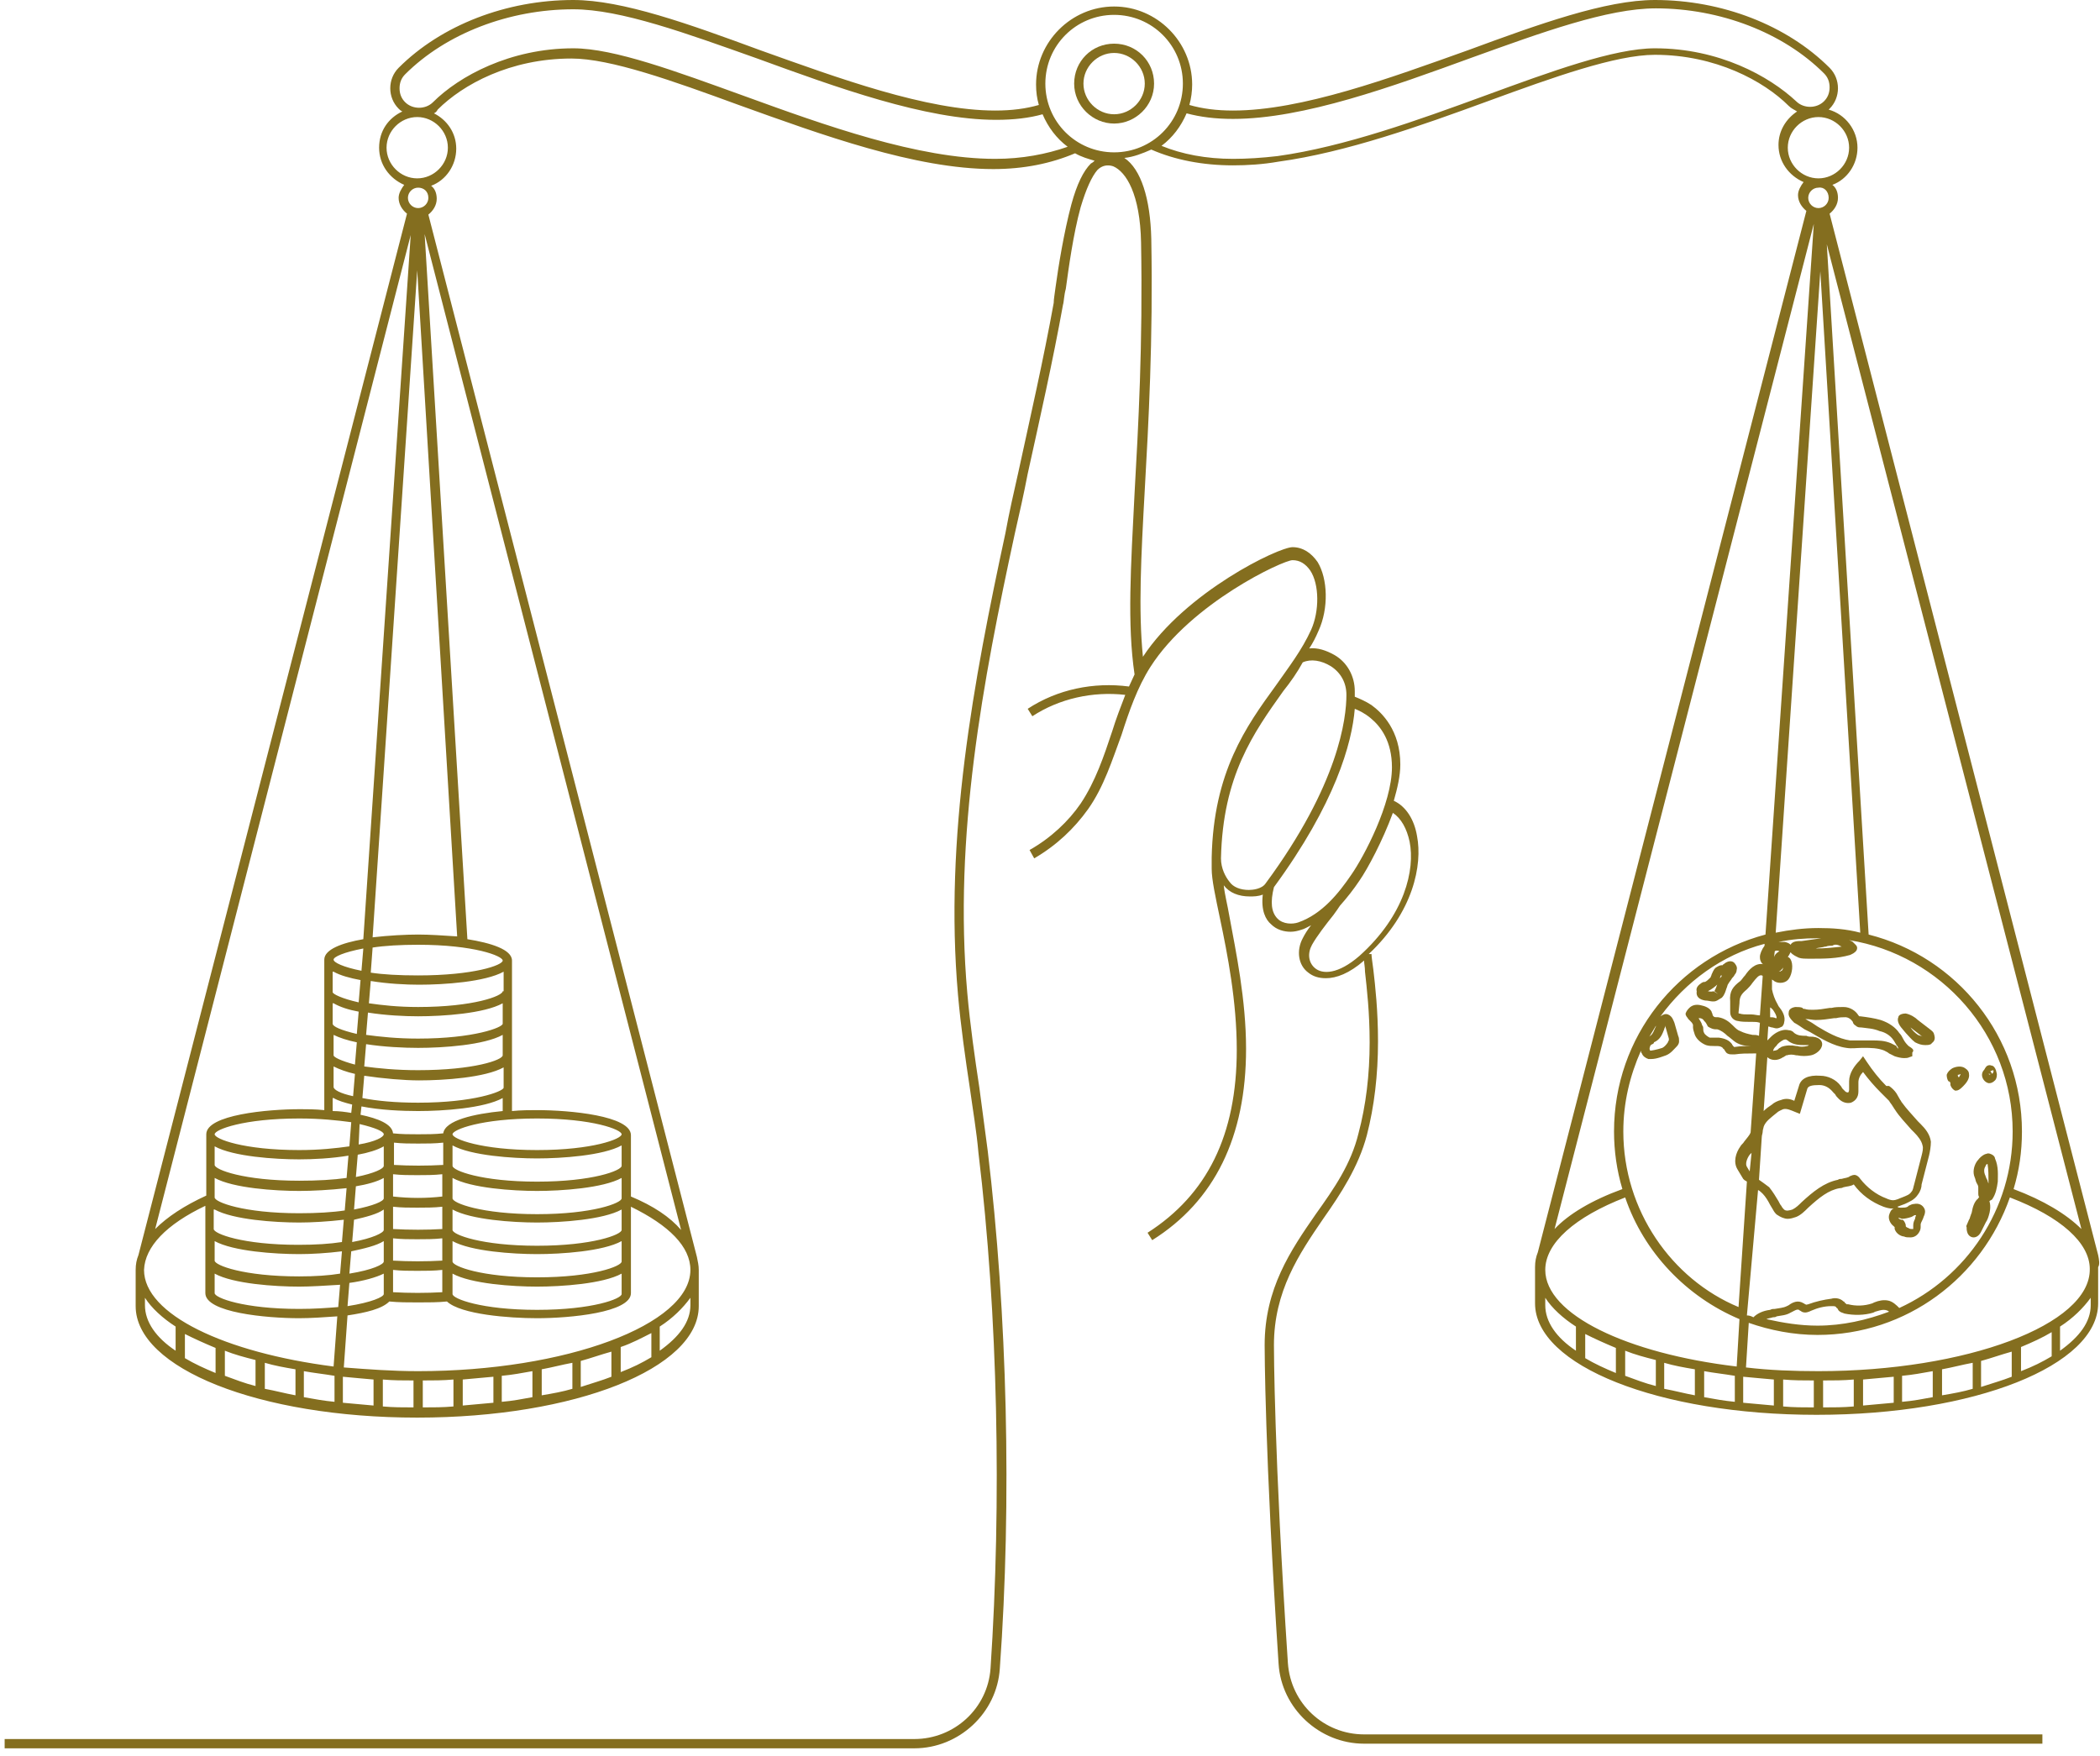 <svg width="226" height="189" viewBox="0 0 226 189" fill="none" xmlns="http://www.w3.org/2000/svg">
<path d="M211.7 132.6C211.8 133 212.1 133.2 212.4 133.2C212.7 133.2 213 133 213.2 132.6L213.7 131.6C213.9 131.3 214 131 214.1 130.6C214.1 130.6 214.3 129.9 214.1 129.3C214.2 129.2 214.3 129.2 214.4 129.1C214.8 128.5 214.9 127.9 215 127.2C215 126.5 215.1 125.6 214.7 124.7C214.7 124.6 214.6 124.4 214.4 124.3C214.2 124.2 214 124.1 213.8 124.2C213.2 124.3 212.7 125.1 212.7 125.1C212.4 125.6 212.3 126.2 212.5 126.7C212.6 126.9 212.6 127.1 212.7 127.3C212.8 127.5 212.9 127.6 212.9 127.8C212.9 128 212.9 128.2 212.9 128.5C212.9 128.6 212.9 128.7 213 128.9C213 128.9 212.9 128.9 212.9 129C212.5 129.3 212.3 129.9 212.2 130.5C212.2 130.6 212.1 130.7 212.1 130.8C212 131 212 131.2 211.9 131.3C211.8 131.5 211.7 131.8 211.6 132C211.7 132.1 211.6 132.3 211.7 132.6ZM213.7 125.5C213.7 125.4 213.8 125.3 213.9 125.3C214 125.9 214 126.6 214 127.1C214 127.2 214 127.3 214 127.4C213.9 127.2 213.9 127 213.8 126.9C213.7 126.7 213.7 126.6 213.6 126.4C213.5 126.1 213.5 125.8 213.7 125.5Z" fill="#846E1F"/>
<path d="M183.5 107.7C183.8 107.7 184.1 107.8 184.3 107.8C184.3 107.8 184.3 107.8 184.4 107.8C184.5 107.8 184.6 107.8 184.8 107.7C185 107.6 185.1 107.5 185.3 107.4C185.6 107.1 185.7 106.7 185.8 106.4C185.9 106.2 185.9 106 186 105.9C186.1 105.7 186.3 105.5 186.4 105.3C186.5 105.2 186.6 105.1 186.7 104.9C186.8 104.8 186.9 104.6 186.9 104.4C187 104.1 186.8 103.8 186.6 103.6C186.2 103.3 185.7 103.6 185.5 103.8C185.4 103.8 185.4 103.9 185.4 103.9H185.3C185.1 103.9 184.9 104 184.6 104.2C184.4 104.4 184.3 104.7 184.2 104.9C184.2 105 184.1 105.1 184.1 105.2C183.9 105.4 183.7 105.6 183.5 105.7H183.4C183.3 105.7 183.1 105.8 183 105.9C182.7 106.1 182.5 106.4 182.6 106.7C182.5 107.3 182.9 107.6 183.5 107.7ZM185.1 105.3C185.1 105.2 185.2 105 185.2 105H185.3C185.3 105.1 185.2 105.2 185.1 105.3ZM183.8 106.7C184.2 106.5 184.6 106.2 184.9 105.9C184.9 105.9 184.9 105.9 184.9 105.8C184.9 105.9 184.8 105.9 184.8 106C184.7 106.3 184.6 106.5 184.5 106.7L184.9 107L184.4 106.7C184.1 106.8 183.9 106.7 183.8 106.7Z" fill="#846E1F"/>
<path d="M205.4 112.6C205.2 112.4 205 112.2 204.8 111.8C204.7 111.6 204.6 111.4 204.4 111.2C204 110.6 203.3 110.1 202.4 109.8C201.7 109.6 201 109.5 200.2 109.4C200.2 109.4 200.2 109.4 200.1 109.4L200 109.3C199.7 108.8 199.1 108.4 198.4 108.4C197.9 108.4 197.5 108.4 197.1 108.5H196.9C196.3 108.6 195.7 108.7 195.1 108.7C194.8 108.7 194.5 108.7 194.2 108.6C194.1 108.6 194 108.6 194 108.5C193.8 108.4 193.5 108.4 193.2 108.4C192.6 108.5 192.5 108.8 192.5 109C192.4 109.4 192.8 109.8 193.1 110.1C193.5 110.3 193.9 110.6 194.2 110.8L194.8 111.1C196 111.8 197.3 112.6 198.7 112.8C199.3 112.9 199.8 112.8 200.4 112.8H200.6C201.3 112.8 202.1 112.8 202.8 113.1C203 113.2 203.2 113.3 203.3 113.4C203.5 113.5 203.7 113.6 203.9 113.7C204.2 113.8 204.6 113.9 204.9 113.9C205.1 113.9 205.3 113.9 205.5 113.8L205.8 113.7V113.3C206.1 113 205.7 112.8 205.4 112.6ZM204.1 112.6C203.9 112.5 203.7 112.4 203.5 112.3C202.8 112 202.1 112 201.5 112C201.3 112 201.1 112 200.9 112H200.6C200.1 112 199.6 112 199.1 112C197.8 111.8 196.6 111.1 195.6 110.5L195 110.1C194.8 110 194.5 109.8 194.3 109.7H194.4C194.7 109.7 195.1 109.8 195.4 109.8C196.1 109.8 196.7 109.7 197.4 109.6H197.6C198 109.5 198.3 109.5 198.6 109.5C198.9 109.5 199.2 109.7 199.4 110C199.4 110.1 199.5 110.3 199.7 110.4C199.9 110.6 200.1 110.6 200.3 110.6C201 110.7 201.6 110.7 202.3 111C202.8 111.1 203.4 111.4 203.8 112C203.9 112.2 204 112.3 204.1 112.5C204.2 112.6 204.3 112.8 204.3 112.9C204.1 112.7 204.1 112.7 204.1 112.6Z" fill="#846E1F"/>
<path d="M208.1 112.1C208.3 111.8 208.2 111.5 208.1 111.2C208 111 207.8 110.9 207.7 110.8L206.4 109.8C206.1 109.5 205.6 109.2 205.1 109.1C204.6 109.1 204.3 109.3 204.3 109.5C204.2 109.7 204.2 110.1 204.6 110.6L205.1 111.2C205.4 111.5 205.7 111.9 206.1 112.2C206.5 112.4 206.8 112.5 207.2 112.5C207.4 112.5 207.6 112.5 207.8 112.4C207.8 112.4 208 112.2 208.1 112.1ZM206.4 111.4C206.1 111.2 205.8 110.9 205.6 110.6L206.9 111.6C206.8 111.5 206.6 111.5 206.4 111.4Z" fill="#846E1F"/>
<path d="M209.9 116.6C209.9 116.7 209.9 116.7 209.9 116.8C210 117.1 210.2 117.3 210.4 117.4H210.5C210.7 117.4 210.9 117.3 211.2 117L211.3 116.9C211.6 116.6 212 116.1 211.9 115.6C211.9 115.4 211.8 115.2 211.5 115C211.1 114.7 210.5 114.8 210.1 115C209.8 115.2 209.6 115.4 209.5 115.7C209.5 116 209.6 116.3 209.7 116.4C209.8 116.4 209.9 116.5 209.9 116.6ZM211 115.6C211 115.7 210.9 115.8 210.8 116C210.8 115.9 210.7 115.9 210.7 115.8V115.7C210.7 115.7 210.9 115.7 211 115.6Z" fill="#846E1F"/>
<path d="M214 116.6H214.1C214.3 116.6 214.5 116.5 214.7 116.3C214.9 116.1 214.9 115.8 214.9 115.6L214.8 115.2C214.7 114.9 214.5 114.7 214.3 114.7C214.1 114.6 213.8 114.7 213.7 114.9C213.6 115 213.6 115.1 213.5 115.2C213.4 115.3 213.3 115.5 213.3 115.7C213.3 116.1 213.6 116.5 214 116.6ZM214.5 115.2C214.6 115.3 214.5 115.5 214.4 115.6L214.2 115.3L214.5 115.2ZM214.2 115.6C214.2 115.7 214.1 115.7 214 115.6C214.1 115.6 214.2 115.6 214.2 115.6Z" fill="#846E1F"/>
<path d="M119.9 13.3C122.2 13.3 124.2 11.4 124.2 9C124.2 6.6 122.3 4.7 119.9 4.7C117.5 4.7 115.6 6.6 115.6 9C115.6 11.4 117.6 13.3 119.9 13.3ZM119.9 5.7C121.7 5.7 123.2 7.2 123.2 9C123.2 10.8 121.7 12.3 119.9 12.3C118.1 12.3 116.6 10.8 116.6 9C116.6 7.2 118.1 5.7 119.9 5.7Z" fill="#846E1F"/>
<path d="M225.8 135.1L196.9 23C197.4 22.6 197.8 22 197.8 21.3C197.8 20.7 197.6 20.2 197.2 19.9C198.8 19.3 199.9 17.7 199.9 15.9C199.9 14 198.6 12.3 196.8 11.8L196.9 11.7C197.5 11.1 197.8 10.3 197.8 9.5C197.8 8.7 197.5 7.9 196.9 7.3C192.3 2.7 185.3 0 178.1 0C172.8 0 165.6 2.6 158 5.4C149.6 8.4 140.1 11.9 132.7 11.9C130.9 11.9 129.4 11.7 128 11.3C128.2 10.6 128.3 9.8 128.3 9.1C128.3 4.5 124.5 0.7 119.9 0.7C115.3 0.7 111.5 4.5 111.5 9.1C111.5 9.9 111.6 10.6 111.8 11.3C110.4 11.7 108.9 11.9 107.1 11.9C99.7 11.9 90.2 8.4 81.8 5.4C74.2 2.6 67 0 61.7 0C54.5 0 47.5 2.7 42.9 7.3C42.3 7.9 42 8.7 42 9.5C42 10.3 42.3 11.1 42.9 11.7C43 11.8 43.1 11.9 43.3 12C41.8 12.7 40.8 14.1 40.8 15.9C40.8 17.7 41.9 19.2 43.5 19.9C43.2 20.3 42.9 20.8 42.9 21.3C42.9 22 43.3 22.6 43.8 23L14.9 135.1C14.7 135.6 14.6 136.1 14.6 136.7V140.6C14.6 147.3 27.9 152.6 44.9 152.6C61.9 152.6 75.2 147.3 75.2 140.6V136.7C75.2 136.2 75.1 135.8 75 135.3L46.1 23.1C46.6 22.7 47 22.1 47 21.4C47 20.8 46.8 20.3 46.4 20C48 19.4 49.1 17.8 49.1 16C49.1 14.3 48.1 12.9 46.7 12.2C46.9 12.1 47 12 47.1 11.8C49.8 9.1 54.9 6.3 61.5 6.3C65.7 6.3 72.4 8.7 79.5 11.3C88.4 14.5 98.5 18.2 106.9 18.2C110.2 18.2 113.1 17.6 115.7 16.5C116.4 16.9 117.1 17.1 117.8 17.3C117.7 17.4 117.6 17.5 117.4 17.6C116.6 18.4 115.9 19.8 115.3 22C114.5 25 113.9 28.7 113.6 30.9C113.5 31.7 113.4 32.2 113.4 32.6C112.3 38.7 110.9 44.8 109.6 50.8C109.1 53 108.6 55.2 108.2 57.4C104.8 73.2 101.6 90.1 103.1 107.1C103.4 110.5 103.9 114 104.4 117.3C104.7 119.5 105.1 121.8 105.3 124.1C107.4 141.5 107.8 161.7 106.6 179.6C106.3 183.9 102.7 187.2 98.4 187.2H0.5V188.2H98.4C103.2 188.2 107.3 184.4 107.6 179.6C108.9 161.6 108.4 141.4 106.3 123.9C106 121.6 105.7 119.3 105.4 117.1C104.9 113.8 104.4 110.3 104.1 106.9C102.6 90 105.8 73.2 109.2 57.5C109.7 55.3 110.2 53.1 110.6 51C111.9 45.1 113.3 38.9 114.4 32.8C114.5 32.5 114.5 31.8 114.7 31.1C115 28.9 115.5 25.2 116.3 22.3C116.9 20.3 117.5 19 118.1 18.3C118.6 17.8 119.2 17.7 119.8 17.9C121.2 18.5 122.7 20.9 122.8 26.1C123 37.1 122.5 46 122.1 53.1C121.7 61 121.3 67.2 122.1 72.6C121.9 73 121.7 73.5 121.5 73.9C117.7 73.4 113.8 74.2 110.6 76.3L111.1 77.1C114 75.2 117.6 74.4 121.1 74.8C120.6 76.1 120.1 77.4 119.7 78.7C118.8 81.4 117.9 84.1 116.3 86.5C115 88.4 113.1 90.2 110.8 91.5L111.3 92.4C113.7 91 115.6 89.2 117.1 87.1C118.8 84.7 119.7 81.8 120.7 79.1C121.5 76.6 122.4 74 123.8 71.8C128.2 64.9 138.1 60.3 139.1 60.3C139.9 60.3 140.5 60.7 141 61.4C142 62.9 142 65.8 141.1 67.8C140.1 70 138.7 71.8 137.3 73.8C134.1 78.2 130.6 83.1 130.4 92.3C130.4 92.7 130.4 93.1 130.4 93.5C130.4 94.7 130.8 96.5 131.3 98.9C132.1 102.7 133.1 107.8 133.1 113C133.1 122.2 129.9 128.6 123.5 132.7L124 133.5C130.7 129.3 134.1 122.4 134.1 112.9C134.1 107.6 133 102.4 132.3 98.6C132.1 97.4 131.8 96.3 131.7 95.3C132.3 96.1 133.3 96.5 134.5 96.5C134.9 96.5 135.4 96.5 135.9 96.3C135.7 98 136.2 99 136.8 99.5C137.4 100.1 138.2 100.3 138.9 100.3C139.3 100.3 139.7 100.2 140 100.1C140.4 100 140.7 99.8 141.1 99.6C140.7 100.1 140.4 100.6 140.2 101C139.5 102.3 139.7 103.9 140.8 104.7C141.3 105.1 141.9 105.3 142.7 105.3C143.8 105.3 145.2 104.8 146.8 103.4C146.8 103.7 146.9 104.1 146.9 104.6C147.1 106.4 147.4 109 147.4 112.2C147.4 115.7 147 119 146.2 122C145.4 125.3 143.6 127.9 141.6 130.7C138.9 134.6 136.1 138.7 136.1 144.8C136.1 144.9 136.1 156.4 137.6 179.1C137.9 183.9 142 187.7 146.8 187.7H219.8V186.7H146.8C142.5 186.7 138.9 183.4 138.6 179C137.1 156.4 137.1 145 137.1 144.8C137.1 139 139.8 135 142.4 131.2C144.3 128.5 146.2 125.6 147.1 122.2C147.9 119.1 148.3 115.7 148.3 112.1C148.3 108.8 148 106.1 147.8 104.4C147.7 103.6 147.6 103 147.6 102.7H147.3C152.1 98.2 153.1 93.1 152.5 90C152.2 88.2 151.3 86.8 150 86.2C150.4 84.8 150.7 83.5 150.7 82.3C150.7 78.6 148.7 76.7 147.6 75.9C147 75.5 146.3 75.2 145.8 75C145.8 74.8 145.8 74.6 145.8 74.4C145.8 72.8 145 71.3 143.6 70.5C142.7 70 141.8 69.7 140.9 69.8C141.3 69.2 141.6 68.6 141.9 67.9C143 65.5 142.9 62.3 141.8 60.5C141.1 59.5 140.2 58.9 139.1 58.9C137.6 58.9 127.6 63.7 123 70.7C122.5 65.7 122.8 59.9 123.2 52.7C123.6 45.6 124.1 36.7 123.9 25.7C123.8 21.4 122.8 18.2 121 17C122 16.9 123 16.5 123.9 16.1C126.4 17.2 129.4 17.8 132.7 17.8C134.2 17.8 135.9 17.7 137.6 17.4C144.9 16.4 153 13.5 160.1 10.9C167.2 8.3 173.9 5.9 178.1 5.9C184.6 5.9 189.8 8.7 192.5 11.4C192.8 11.7 193.1 11.8 193.4 12C192.2 12.8 191.4 14.1 191.4 15.6C191.4 17.4 192.5 18.9 194.1 19.6C193.8 20 193.5 20.5 193.5 21C193.5 21.7 193.9 22.3 194.4 22.7L165.5 134.8C165.3 135.3 165.2 135.8 165.2 136.4V140.3C165.2 147 178.5 152.3 195.5 152.3C212.5 152.3 225.8 147 225.8 140.3V136.4C226 136.1 225.9 135.6 225.8 135.1ZM151.7 90.6C152.3 93.6 151.2 98.5 146.3 102.9C144 104.9 142.3 104.9 141.5 104.2C140.8 103.6 140.7 102.6 141.2 101.7C141.7 100.8 142.7 99.5 143.5 98.5C143.8 98.1 144 97.8 144.2 97.5C145 96.6 145.7 95.7 146.3 94.8C147.2 93.5 148.8 90.5 149.9 87.5C150.8 88.1 151.4 89.2 151.7 90.6ZM147.5 77.3C148.6 78.2 149.8 79.8 149.8 82.6C149.8 86.5 146.8 92.2 145.4 94.2C144.1 96.1 142.3 98.4 139.7 99.3C139.1 99.5 138.1 99.5 137.5 98.9C136.8 98.2 136.7 97.1 137.1 95.5C143.7 86.5 145.5 80 145.8 76.3C146.3 76.5 146.9 76.8 147.5 77.3ZM143.2 71.7C144.3 72.4 144.9 73.5 144.9 74.8C144.9 77.3 144.1 84.4 136.2 95.1C135.8 95.7 134.8 95.8 134.4 95.8C133.5 95.8 132.7 95.5 132.3 94.9C131.9 94.4 131.4 93.5 131.4 92.4C131.6 83.5 134.9 78.9 138.1 74.4C138.9 73.4 139.6 72.4 140.2 71.3C141.1 70.9 142.2 71.1 143.2 71.7ZM173.9 145.1V147.8C172.7 147.3 171.6 146.8 170.6 146.2V143.6C171.6 144.1 172.7 144.6 173.9 145.1ZM174.9 145.4C175.9 145.8 177 146.1 178.2 146.4V149.2C177 148.9 176 148.5 174.9 148.1V145.4ZM179.1 146.7C180.1 147 181.2 147.2 182.4 147.4V150.2C181.3 150 180.2 149.7 179.1 149.5V146.7ZM183.4 147.6C184.5 147.8 185.5 147.9 186.7 148.1V150.9C185.6 150.8 184.5 150.6 183.4 150.4V147.6ZM187.6 148.2C188.7 148.3 189.7 148.4 190.9 148.5V151.3C189.8 151.2 188.7 151.1 187.6 151V148.2ZM191.9 148.5C193 148.6 194.1 148.6 195.2 148.6V151.5C194.1 151.5 193 151.5 191.9 151.4V148.5ZM196.2 148.6C197.3 148.6 198.4 148.6 199.5 148.5V151.4C198.4 151.5 197.3 151.5 196.2 151.5V148.6ZM200.5 148.5C201.6 148.4 202.7 148.3 203.8 148.2V151C202.7 151.1 201.6 151.2 200.5 151.3V148.5ZM204.7 148.1C205.8 148 206.9 147.8 208 147.6V150.4C206.9 150.6 205.9 150.8 204.7 150.9V148.1ZM209 147.4C210.1 147.2 211.2 146.9 212.3 146.7V149.5C211.3 149.8 210.2 150 209 150.2V147.4ZM213.2 146.5C214.3 146.2 215.4 145.8 216.5 145.5V148.2C215.5 148.6 214.4 148.9 213.2 149.3V146.5ZM217.5 145C218.7 144.5 219.8 144 220.8 143.4V146C219.8 146.6 218.8 147.1 217.5 147.6V145ZM195.7 147.6C193 147.6 190.4 147.5 187.9 147.2L188.2 142.4C190.5 143.2 193 143.7 195.6 143.7C205.2 143.7 213.3 137.5 216.3 128.9C221.8 131 224.9 133.8 224.9 136.6C225 142.6 211.6 147.6 195.7 147.6ZM198.2 101.9C197.3 102 196.4 102.1 195.4 102.1C195.7 102 196.1 102 196.4 101.9H196.5C196.7 101.8 197 101.8 197.2 101.8C197.5 101.6 197.8 101.7 198.2 101.9ZM193.9 101.3H193.8C193.5 101.3 192.9 101.3 192.7 101.7C192.6 101.6 192.5 101.5 192.1 101.4C191.9 101.4 191.7 101.4 191.4 101.4C192.8 101.1 194.2 101 195.6 101C195.7 101 195.9 101 196 101C195.3 101.1 194.6 101.2 193.9 101.3ZM187.2 108C187.2 107.3 187.4 107 188 106.5C188.2 106.3 188.4 106.1 188.6 105.8C189 105.3 189.3 104.9 189.6 105C189.7 105 189.7 105.1 189.7 105.1L189.4 109.3C189.1 109.3 188.8 109.2 188.5 109.2H188.2C187.8 109.2 187.5 109.2 187.2 109.1C187.1 109.1 187.1 109.1 187.1 109L187.2 108ZM191.5 102.4C191.3 102.5 191 102.7 190.9 103.1C190.9 103.1 190.9 103.1 190.9 103.2L191 102.4C191.1 102.3 191.3 102.3 191.5 102.4C191.5 102.3 191.5 102.3 191.5 102.4ZM190.5 108.4C190.5 108.4 190.5 108.5 190.6 108.5L190.8 108.7C191 109 191.2 109.3 191.2 109.6H191.1C190.9 109.5 190.7 109.5 190.5 109.5V108.4ZM191.7 104.4C191.8 104.3 191.9 104.2 191.9 104.1C191.9 104.3 191.8 104.5 191.7 104.5C191.6 104.6 191.5 104.6 191.4 104.6C191.5 104.6 191.6 104.5 191.7 104.4ZM195.7 99.9C194.1 99.9 192.6 100.1 191.1 100.4L195.9 29.2L200.2 100.4C198.7 100 197.2 99.9 195.7 99.9ZM201.1 100.6L196.6 26.3L224 132.3C222.4 130.7 219.9 129.2 216.7 128C217.3 126 217.6 124 217.6 121.8C217.6 111.6 210.6 103 201.1 100.6ZM190 100.6C180.6 103.1 173.7 111.6 173.7 121.8C173.7 123.9 174 126 174.6 128C171.3 129.2 168.8 130.7 167.3 132.3L195.2 24.1L190 100.6ZM178.2 110.5C178 110.9 177.9 111.3 177.6 111.5L177.5 111.6C177.8 111.1 178.1 110.6 178.4 110.1C178.3 110.2 178.2 110.3 178.2 110.5ZM179.1 110.8C179.1 110.7 179.2 110.6 179.2 110.5V110.4L179.6 111.8C179.6 111.8 179.6 111.9 179.6 112C179.6 112 179.5 112.1 179.5 112.2C179.3 112.5 179.1 112.7 178.9 112.8C178.3 113 177.7 113.1 177.6 113.1C177.5 113 177.5 112.8 177.6 112.6C177.6 112.5 177.7 112.5 177.8 112.4C177.9 112.4 178 112.3 178 112.2C178.7 111.9 178.9 111.3 179.1 110.8ZM174.7 121.8C174.7 118.7 175.4 115.8 176.6 113.1C176.6 113.2 176.6 113.3 176.7 113.4C176.8 113.7 177.1 113.9 177.4 114C177.5 114 177.6 114 177.7 114C178.3 114 179 113.7 179.3 113.6C179.8 113.4 180.1 113 180.4 112.7C180.5 112.6 180.7 112.4 180.7 112.1C180.7 111.9 180.7 111.7 180.6 111.5L180.2 110.1C180.1 109.9 180 109.4 179.5 109.2C179.2 109.1 179 109.2 178.7 109.4C181.4 105.7 185.3 102.8 189.9 101.6V101.8C189.6 102.2 189.4 102.7 189.4 103C189.4 103.1 189.4 103.3 189.5 103.5C189.6 103.7 189.7 103.8 189.8 103.8C188.9 103.6 188.2 104.4 187.8 105C187.6 105.2 187.5 105.4 187.3 105.6C186.5 106.2 186.1 106.7 186.2 107.8V108.9C186.2 109 186.2 109.2 186.3 109.4C186.5 109.8 186.9 109.9 187 109.9C187.4 110 187.9 110 188.3 110H188.6C188.9 110 189.1 110 189.4 110.1L189.3 111.5C189.1 111.4 188.8 111.4 188.6 111.4C188.1 111.3 187.7 111.2 187.3 111C187 110.9 186.8 110.7 186.5 110.4C186.1 110 185.6 109.6 184.9 109.5H184.7C184.6 109.5 184.5 109.5 184.4 109.4C184.4 109.4 184.3 109.3 184.3 109.2C184.3 109.1 184.2 109 184.2 108.9C184 108.5 183.5 108.3 183 108.2C182.5 108.1 182.1 108.2 181.8 108.5C181.7 108.6 181.5 108.8 181.4 109.1C181.4 109.4 181.6 109.5 181.7 109.7L181.9 109.9C182.1 110.1 182.1 110.1 182.2 110.3C182.2 110.4 182.2 110.5 182.2 110.6C182.2 110.8 182.3 111.1 182.4 111.4C182.6 111.9 183.1 112.3 183.6 112.5C183.9 112.6 184.2 112.6 184.5 112.6C184.6 112.6 184.7 112.6 184.8 112.6C185.1 112.6 185.3 112.7 185.4 112.8C185.4 112.8 185.4 112.9 185.5 112.9C185.6 113 185.7 113.3 185.9 113.4C186.1 113.5 186.2 113.5 186.4 113.5C186.5 113.5 186.6 113.5 186.7 113.5C187.4 113.4 188 113.4 188.7 113.4C188.8 113.4 188.9 113.4 189 113.4L188.4 121.9C188.3 122.2 188 122.5 187.7 122.9C187.6 123.1 187.4 123.2 187.3 123.4C186.8 124.1 186.5 125.1 187 125.9L187.6 126.9L187.7 127C187.8 127.1 187.9 127.1 188 127.2L187.1 140.7C179.9 137.7 174.7 130.3 174.7 121.8ZM189.7 121.8C189.7 121.6 189.8 121.4 189.8 121.3C190 120.7 190.6 120.3 191.2 119.8C191.4 119.6 191.7 119.5 191.9 119.4C192.3 119.3 192.7 119.5 193.2 119.7L193.7 119.9L194.5 117.2C194.6 116.9 195 116.8 195.8 116.8C196.4 116.8 196.9 117.1 197.3 117.6C197.4 117.7 197.4 117.7 197.5 117.8C197.6 118 197.7 118.1 197.9 118.3C198.3 118.7 198.8 118.8 199.2 118.7C199.7 118.5 200 118.1 200 117.5C200 117.3 200 117.1 200 116.9C200 116.8 200 116.6 200 116.5C200 116.1 200.2 115.7 200.5 115.4C201.1 116.2 201.7 116.9 202.4 117.6L202.6 117.8C202.8 118 203.1 118.3 203.3 118.5C203.4 118.7 203.6 118.9 203.7 119.1C203.8 119.2 203.8 119.3 203.9 119.4C204.4 120.2 205.1 120.9 205.7 121.6L206 121.9C206.4 122.3 206.8 122.8 206.9 123.3C207 123.6 206.9 124 206.8 124.4L206 127.5C205.9 127.8 205.9 128.1 205.7 128.3C205.5 128.6 205.2 128.7 204.7 128.9C204.4 129 204.1 129.2 203.7 129.2C203.5 129.2 203.2 129.1 203 129C201.9 128.6 200.9 127.8 200.2 126.9C200 126.6 199.7 126.4 199.4 126.5C199.3 126.5 199.2 126.6 199.1 126.6C198.9 126.8 198.5 126.8 198.2 126.9C198.1 126.9 197.9 126.9 197.8 127C196.3 127.3 195.1 128.3 193.9 129.4C193.6 129.7 193.3 130 192.9 130.2C192.6 130.3 192.2 130.4 192 130.2C191.9 130.1 191.8 130 191.7 129.8C191.6 129.7 191.5 129.5 191.4 129.3C191.1 128.8 190.8 128.3 190.4 127.8C190 127.5 189.6 127.2 189.3 127L189.6 122.4C189.6 122.2 189.7 122 189.7 121.8ZM188.3 126.1L188 125.6C187.8 125.3 188 124.7 188.3 124.3C188.4 124.2 188.4 124.2 188.5 124.1L188.3 126.1ZM188.6 112.6C188 112.6 187.3 112.6 186.7 112.7H186.6C186.6 112.7 186.6 112.6 186.5 112.6C186.5 112.5 186.4 112.5 186.4 112.4C186.1 112 185.7 111.8 185 111.7C184.9 111.7 184.9 111.7 184.8 111.7C184.7 111.7 184.7 111.7 184.6 111.7C184.4 111.7 184.1 111.7 184 111.7C183.8 111.6 183.5 111.4 183.4 111.2C183.3 111 183.3 110.9 183.3 110.7C183.3 110.6 183.3 110.5 183.2 110.4C183.1 110 182.9 109.8 182.8 109.6H182.9C183.1 109.6 183.3 109.7 183.4 109.9L183.5 110C183.6 110.1 183.7 110.3 183.8 110.5C184.1 110.7 184.4 110.8 184.6 110.8H184.8C185.2 110.9 185.6 111.2 185.9 111.5C186.2 111.7 186.5 112 186.8 112.2C187.3 112.5 187.8 112.6 188.4 112.6C188.5 112.6 188.5 112.6 188.6 112.6ZM189.2 128.1C189.4 128.2 189.6 128.4 189.7 128.5C190 128.8 190.3 129.3 190.5 129.7C190.6 129.9 190.7 130 190.8 130.2C190.9 130.4 191.1 130.7 191.3 130.8C191.6 131 192 131.2 192.4 131.2C192.7 131.2 193 131.1 193.3 131C193.8 130.8 194.2 130.4 194.6 130C195.8 128.9 196.8 128.1 198 127.9C198.1 127.9 198.2 127.9 198.4 127.8C198.8 127.7 199.2 127.7 199.5 127.5C200.3 128.6 201.4 129.4 202.7 129.9C203 130 203.3 130.1 203.7 130.1H203.8C203.5 130.2 203.4 130.5 203.3 130.8C203.2 131.2 203.4 131.7 203.8 132L203.9 132.1C203.9 132.2 203.9 132.2 203.9 132.3C204.1 132.9 204.7 133.1 204.9 133.1C205.1 133.2 205.3 133.2 205.6 133.2C206 133.2 206.3 133 206.5 132.7C206.7 132.4 206.7 132.2 206.7 132C206.7 131.9 206.7 131.9 206.7 131.8C206.7 131.7 206.8 131.5 206.9 131.3C207 131.1 207 131 207.1 130.8C207.2 130.5 207.2 130.3 207.1 130.1C206.9 129.7 206.5 129.5 206 129.6C205.8 129.6 205.6 129.7 205.4 129.8L205.3 129.9C205.1 130 204.9 130 204.7 130C204.7 130 204.6 130 204.5 130C204.4 130 204.3 130 204.2 129.9C204.5 129.8 204.7 129.7 205 129.6C205.4 129.4 206 129.2 206.4 128.6C206.7 128.2 206.8 127.8 206.8 127.5L207.6 124.4C207.7 124 207.8 123.4 207.8 122.9C207.7 122.1 207.2 121.5 206.7 121L206.4 120.7C205.8 120 205.2 119.4 204.7 118.7C204.6 118.6 204.6 118.5 204.5 118.4C204.4 118.2 204.2 117.9 204.1 117.7C203.9 117.4 203.6 117.1 203.3 116.9H203C202.2 116.1 201.5 115.2 200.9 114.3L200.5 113.7L200.1 114.2C199.6 114.7 199 115.5 199 116.4C199 116.6 199 116.7 199 116.9C199 117 199 117.2 199 117.3C199 117.5 198.9 117.6 198.9 117.6C198.9 117.6 198.7 117.6 198.6 117.5C198.5 117.4 198.4 117.3 198.3 117.2C198.2 117.1 198.2 117 198.1 116.9C197.6 116.2 196.7 115.8 195.9 115.8C194.6 115.7 193.8 116.1 193.6 116.9L193.1 118.5C192.7 118.3 192.2 118.2 191.7 118.4C191.3 118.5 190.9 118.7 190.7 118.9C190.4 119.1 190.1 119.3 189.8 119.6L190.2 113.8C190.4 114 190.7 114.1 191 114.1C191.3 114.1 191.6 114 191.9 113.8C192 113.8 192 113.7 192.1 113.7C192.2 113.6 192.2 113.6 192.3 113.6C192.6 113.5 192.9 113.5 193.3 113.6H193.4C193.9 113.7 194.4 113.7 194.9 113.6C195.4 113.5 196.1 113 196.1 112.4C196.1 112.2 196 111.7 195.1 111.6C194.8 111.6 194.6 111.6 194.4 111.5C193.9 111.5 193.5 111.5 193.1 111.2L193 111.1C192.9 111 192.7 110.9 192.5 110.9C191.7 110.7 190.9 111.3 190.6 111.6C190.5 111.7 190.4 111.8 190.2 112L190.3 110.5C190.4 110.5 190.6 110.6 190.7 110.6C190.8 110.6 191 110.7 191.2 110.7C191.4 110.7 191.6 110.6 191.8 110.5C191.9 110.4 192 110.2 192 110.1C192.2 109.4 191.8 108.8 191.4 108.3L191.3 108.1C191 107.6 190.8 107 190.7 106.5C190.7 106.4 190.7 106.2 190.7 106C190.7 105.8 190.7 105.6 190.7 105.4C190.7 105.4 190.7 105.5 190.8 105.5C191 105.7 191.3 105.8 191.6 105.8C191.9 105.8 192.2 105.7 192.4 105.5C192.8 105.1 193 104.1 192.8 103.5C192.7 103.2 192.6 103.1 192.4 103C192.5 102.9 192.6 102.7 192.7 102.5C192.9 102.8 193.4 103 193.6 103.1C193.9 103.2 194.3 103.2 194.6 103.2C194.7 103.2 194.8 103.2 194.9 103.2C196.3 103.2 197.7 103.2 199.1 102.8C199.3 102.7 199.6 102.6 199.8 102.3C199.9 102.1 199.9 101.9 199.7 101.7C199.6 101.6 199.5 101.5 199.4 101.4C199.3 101.3 199.2 101.3 199 101.2C208.9 102.8 216.6 111.4 216.6 121.8C216.6 130.2 211.6 137.5 204.4 140.8C204.1 140.5 203.7 140.1 203.2 140C202.7 139.9 202.2 140 201.7 140.2L201.5 140.3C200.6 140.6 199.7 140.6 198.9 140.4C198.8 140.4 198.8 140.4 198.7 140.4C198.7 140.4 198.7 140.3 198.6 140.3C198.5 140.2 198.5 140.1 198.4 140.1C198 139.7 197.4 139.7 197.1 139.8C196.3 139.9 195.4 140.1 194.6 140.4C194.5 140.4 194.4 140.5 194.3 140.4C194.2 140.4 194.2 140.3 194.1 140.3C193.5 139.9 192.9 140.2 192.5 140.5L192.3 140.6C191.9 140.8 191.5 140.8 191 140.9C190.8 140.9 190.7 140.9 190.5 141C189.7 141.1 189.1 141.4 188.7 141.8C188.5 141.7 188.3 141.6 188 141.6L189.2 128.1ZM204.3 131.1C204.5 131.1 204.6 131.2 204.7 131.2C205 131.2 205.4 131.1 205.7 131L205.9 130.9C206 130.8 206.1 130.8 206.2 130.8C206.2 130.9 206.1 131 206.1 131.2C206 131.4 205.9 131.6 205.9 131.9C205.9 132 205.9 132.1 205.9 132.1C205.9 132.2 205.9 132.3 205.9 132.3H205.8C205.7 132.3 205.5 132.3 205.4 132.2C205.1 132.1 205.1 132 205.1 132C205.1 131.9 205.1 131.8 205 131.6C204.9 131.4 204.8 131.3 204.7 131.3H204.6C204.3 131.2 204.3 131.1 204.3 131.1ZM190.9 112.9C191 112.7 191.2 112.6 191.3 112.4C191.5 112.2 191.9 111.9 192.1 111.9H192.2C192.3 111.9 192.3 112 192.4 112L192.5 112.1C193.1 112.5 193.7 112.5 194.2 112.5C194.4 112.5 194.5 112.5 194.7 112.5C194.6 112.5 194.6 112.6 194.5 112.6C194.1 112.7 193.7 112.7 193.4 112.6H193.3C192.8 112.5 192.2 112.5 191.7 112.7C191.6 112.8 191.5 112.8 191.4 112.9L191.3 113C191.1 113.1 190.9 113.1 190.9 113.1C190.8 113.2 190.8 113.1 190.9 112.9ZM203.3 141.2C200.9 142.1 198.3 142.7 195.6 142.7C193.7 142.7 191.9 142.4 190.1 142C190.3 141.9 190.5 141.9 190.8 141.8C190.9 141.8 191.1 141.8 191.2 141.7C191.7 141.6 192.2 141.6 192.7 141.3L192.9 141.2C193.1 141.1 193.4 140.9 193.6 141C193.7 141.1 193.8 141.1 193.9 141.2C194.3 141.4 194.7 141.2 194.9 141.1C195.6 140.8 196.3 140.6 197.1 140.6C197.4 140.6 197.5 140.6 197.6 140.7C197.6 140.7 197.6 140.8 197.7 140.8C197.8 140.9 197.8 141 197.9 141.1C198.1 141.3 198.3 141.3 198.5 141.4C199.5 141.6 200.6 141.6 201.6 141.3L201.8 141.2C202.1 141.1 202.5 141 202.7 141C203 141 203.2 141.1 203.3 141.2ZM119.9 1.6C124 1.6 127.3 4.9 127.3 9C127.3 13.1 124 16.4 119.9 16.4C115.8 16.4 112.5 13.1 112.5 9C112.5 4.9 115.8 1.6 119.9 1.6ZM23.1 123.4C25.1 124.5 29.6 124.8 32.2 124.8C33.7 124.8 35.7 124.7 37.5 124.4L37.3 126.8C35.9 127 34.2 127.1 32.2 127.1C26.2 127.1 23.1 125.9 23.1 125.4V123.4ZM35.9 104.6C36.6 105 37.7 105.3 38.8 105.5L38.6 107.9C36.8 107.5 35.8 107 35.8 106.8V104.6H35.9ZM35.9 103.3C35.9 103 37 102.5 39.1 102.1L38.9 104.5C36.9 104.1 35.9 103.6 35.9 103.3ZM35.9 108C36.6 108.4 37.5 108.7 38.6 108.9L38.4 111.3C36.7 110.9 35.8 110.5 35.8 110.2V108H35.9ZM35.9 111.4C36.5 111.7 37.4 112 38.4 112.2L38.2 114.6C36.7 114.2 35.9 113.8 35.9 113.6V111.4ZM35.9 114.8C36.5 115.1 37.3 115.4 38.2 115.6L38 118C36.6 117.7 35.9 117.3 35.9 117V114.8ZM35.9 118.2C36.4 118.5 37.1 118.7 37.9 118.9L37.8 119.8C37.2 119.7 36.5 119.6 35.8 119.6V118.2H35.9ZM37.8 120.8L37.6 123.4C36.2 123.6 34.4 123.8 32.2 123.8C26.2 123.8 23.1 122.6 23.1 122.1C23.1 121.6 26.2 120.4 32.2 120.4C34.5 120.4 36.3 120.6 37.8 120.8ZM23.1 126.8C25.1 127.9 29.6 128.2 32.2 128.2C33.6 128.2 35.5 128.1 37.3 127.9L37.1 130.3C35.8 130.5 34.1 130.6 32.2 130.6C26.2 130.6 23.1 129.4 23.1 128.9V126.8ZM38.3 127.7C39.5 127.5 40.6 127.2 41.3 126.8V129C41.3 129.3 40.2 129.8 38.1 130.2L38.3 127.7ZM42.3 132.3V129.9C43.2 130 44 130 44.9 130C45.8 130 46.7 130 47.6 129.9V132.3C45.9 132.4 44.1 132.4 42.3 132.3ZM42.3 128.8V126.4C43.2 126.5 44 126.5 44.9 126.5C45.8 126.5 46.7 126.5 47.6 126.4V128.8C45.9 129 44.1 129 42.3 128.8ZM41.3 130.2V132.4C41.3 132.7 40.1 133.3 37.9 133.7L38.1 131.3C39.4 131 40.6 130.7 41.3 130.2ZM41.3 133.6V135.8C41.3 136.1 40.1 136.7 37.6 137.1L37.8 134.7C39.2 134.4 40.5 134.1 41.3 133.6ZM42.3 133.3C43.2 133.4 44 133.4 44.9 133.4C45.8 133.4 46.7 133.4 47.6 133.3V135.7C45.9 135.8 44 135.8 42.3 135.7V133.3ZM48.7 126.8C50.7 127.9 55.2 128.2 57.8 128.2C60.4 128.2 64.9 127.9 66.9 126.8V129C66.9 129.5 63.8 130.7 57.8 130.7C51.8 130.7 48.7 129.5 48.7 129V126.8ZM47.7 125.4C46 125.5 44.1 125.5 42.4 125.4V123C43.3 123.1 44.1 123.1 45 123.1C45.9 123.1 46.8 123.1 47.7 123V125.4ZM41.3 125.5C41.3 125.8 40.3 126.3 38.3 126.7L38.5 124.3C39.6 124.1 40.6 123.8 41.3 123.4V125.5ZM38.6 123.2L38.7 121C40.4 121.4 41.3 121.8 41.3 122.1C41.3 122.4 40.4 122.9 38.6 123.2ZM23.1 130.2C25.1 131.3 29.6 131.6 32.2 131.6C33.5 131.6 35.3 131.5 37 131.3L36.8 133.7C35.5 133.9 34 134 32.1 134C26.1 134 23 132.8 23 132.3V130.2H23.1ZM23.1 133.6C25.1 134.7 29.6 135 32.2 135C33.5 135 35.2 134.9 36.8 134.7L36.6 137.1C35.4 137.3 33.9 137.4 32.2 137.4C26.2 137.4 23.1 136.2 23.1 135.7V133.6ZM23.1 137.1C25.1 138.2 29.6 138.5 32.2 138.5C33.4 138.5 35 138.4 36.6 138.3L36.4 140.7C35.2 140.8 33.8 140.9 32.2 140.9C26.2 140.9 23.1 139.7 23.1 139.2V137.1ZM37.6 138.1C39.1 137.9 40.5 137.5 41.3 137.1V139.3C41.3 139.6 40 140.2 37.4 140.6L37.6 138.1ZM42.3 136.7C43.2 136.8 44 136.8 44.9 136.8C45.8 136.8 46.7 136.8 47.6 136.7V139.1C45.9 139.2 44 139.2 42.3 139.1V136.7ZM48.7 137.1C50.7 138.2 55.2 138.5 57.8 138.5C60.4 138.5 64.9 138.2 66.9 137.1V139.3C66.9 139.8 63.8 141 57.8 141C51.8 141 48.7 139.8 48.7 139.3V137.1ZM57.8 137.5C51.8 137.5 48.7 136.3 48.7 135.8V133.6C50.7 134.7 55.2 135 57.8 135C60.4 135 64.9 134.7 66.9 133.6V135.8C66.9 136.3 63.8 137.5 57.8 137.5ZM57.8 134.1C51.8 134.1 48.7 132.9 48.7 132.4V130.2C50.7 131.3 55.2 131.6 57.8 131.6C60.4 131.6 64.9 131.3 66.9 130.2V132.4C66.9 132.9 63.8 134.1 57.8 134.1ZM66.9 125.5C66.9 126 63.8 127.2 57.8 127.2C51.8 127.2 48.7 126 48.7 125.5V123.3C50.7 124.4 55.2 124.7 57.8 124.7C60.4 124.7 64.9 124.4 66.9 123.3V125.5ZM57.8 123.8C51.8 123.8 48.7 122.6 48.7 122.1C48.7 121.6 51.8 120.4 57.8 120.4C63.8 120.4 66.9 121.6 66.9 122.1C66.9 122.6 63.8 123.8 57.8 123.8ZM47.7 122C46.8 122.1 45.9 122.1 45 122.1C44.1 122.1 43.2 122.1 42.3 122C42.2 121 40.7 120.4 38.8 120L38.9 119.1C40.9 119.5 43.3 119.6 45 119.6C47.7 119.6 52.1 119.3 54.1 118.2V119.6C51 119.9 47.9 120.6 47.7 122ZM45 118.7C42.5 118.7 40.5 118.5 39 118.2L39.2 115.8C41.2 116.1 43.5 116.3 45.1 116.3C47.8 116.3 52.2 116 54.2 114.9V117.1C54.1 117.5 51 118.7 45 118.7ZM45 115.2C42.6 115.2 40.7 115 39.2 114.8L39.4 112.4C41.3 112.7 43.5 112.8 45 112.8C47.7 112.8 52.1 112.5 54.1 111.4V113.6C54.1 114.1 51 115.2 45 115.2ZM45 111.8C42.7 111.8 40.9 111.6 39.4 111.4L39.6 109C41.5 109.3 43.5 109.4 45 109.4C47.7 109.4 52.1 109.1 54.1 108V110.2C54.1 110.6 51 111.8 45 111.8ZM54.1 106.7C54.1 107.2 51 108.4 45 108.4C42.8 108.4 41.1 108.2 39.7 108L39.9 105.6C41.7 105.9 43.7 106 45.1 106C47.8 106 52.2 105.7 54.2 104.6V106.7H54.1ZM45 105C42.9 105 41.2 104.9 39.9 104.7L40.1 102C41.4 101.8 43.1 101.7 45 101.7C51 101.7 54.1 102.9 54.1 103.4C54.1 103.9 51 105 45 105ZM45 100.6C43.7 100.6 41.8 100.7 40.1 100.9L44.9 29.1L49.2 100.8C47.7 100.7 46.2 100.6 45 100.6ZM44.2 25.3L39.1 101.1C36.8 101.5 34.9 102.2 34.9 103.3V119.5C33.9 119.4 33 119.4 32.3 119.4C28.8 119.4 22.2 120 22.2 122.1V128.7C19.8 129.8 18 131 16.7 132.3L44.2 25.3ZM22.1 129.8V139.2C22.1 141.3 28.7 141.9 32.2 141.9C33.4 141.9 34.9 141.8 36.3 141.7L35.9 147.1C24.2 145.6 15.5 141.5 15.5 136.7C15.6 134.2 17.9 131.8 22.1 129.8ZM70.1 143.5V146.1C69.1 146.7 68.1 147.2 66.8 147.7V145C68 144.6 69.1 144 70.1 143.5ZM65.8 148.2C64.8 148.6 63.7 148.9 62.5 149.3V146.5C63.6 146.2 64.7 145.8 65.8 145.5V148.2ZM61.6 149.5C60.6 149.8 59.5 150 58.3 150.2V147.4C59.4 147.2 60.5 146.9 61.6 146.7V149.5ZM57.3 150.4C56.2 150.6 55.2 150.8 54 150.9V148.1C55.1 148 56.2 147.8 57.3 147.6V150.4ZM53.1 151C52 151.1 50.9 151.2 49.8 151.3V148.5C50.9 148.4 52 148.3 53.1 148.2V151ZM48.8 151.4C47.7 151.5 46.6 151.5 45.5 151.5V148.6C46.6 148.6 47.7 148.6 48.8 148.5V151.4ZM44.5 151.5C43.4 151.5 42.3 151.5 41.2 151.4V148.5C42.3 148.6 43.4 148.6 44.5 148.6V151.5ZM40.2 151.3C39.1 151.2 38 151.1 36.9 151V148.2C38 148.3 39 148.4 40.2 148.5V151.3ZM23.2 145.1V147.8C22 147.3 20.9 146.8 19.9 146.2V143.6C20.9 144.1 22 144.6 23.2 145.1ZM24.2 145.4C25.2 145.8 26.3 146.1 27.5 146.4V149.2C26.3 148.9 25.3 148.5 24.2 148.1V145.4ZM28.5 146.7C29.5 147 30.6 147.2 31.8 147.4V150.2C30.7 150 29.6 149.7 28.5 149.5V146.7ZM32.7 147.6C33.8 147.8 34.8 147.9 36 148.1V150.9C34.9 150.8 33.8 150.6 32.7 150.4V147.6ZM15.6 140.5V139.7C16.3 140.8 17.5 141.9 18.9 142.8V145.4C16.8 144 15.6 142.3 15.6 140.5ZM74.3 140.5C74.3 142.3 73.1 143.9 71 145.4V142.8C72.4 141.9 73.5 140.8 74.3 139.7V140.5ZM45 147.6C42.2 147.6 39.6 147.4 37 147.2L37.4 141.6C39.4 141.3 41.1 140.9 41.9 140.1C42.9 140.2 43.9 140.2 45 140.2C46.1 140.2 47.1 140.2 48.1 140.1C49.6 141.5 54.8 141.9 57.8 141.9C61.3 141.9 67.9 141.3 67.9 139.2V129.9C72 131.9 74.3 134.2 74.3 136.7C74.3 142.6 60.9 147.6 45 147.6ZM67.9 128.8V122.2C67.9 120.1 61.3 119.5 57.8 119.5C57 119.5 56.1 119.5 55.1 119.6V103.4C55.1 102.2 52.8 101.5 50.3 101.1L45.7 25.2L73.3 132.4C72.1 131 70.3 129.8 67.9 128.8ZM46.1 21.3C46.1 21.9 45.6 22.4 45 22.4C44.4 22.4 43.9 21.9 43.9 21.3C43.9 20.7 44.4 20.2 45 20.2C45.6 20.2 46.1 20.6 46.1 21.3ZM48.2 15.9C48.2 17.7 46.7 19.2 44.9 19.2C43.1 19.2 41.6 17.7 41.6 15.9C41.6 14.1 43.1 12.6 44.9 12.6C46.7 12.6 48.2 14.1 48.2 15.9ZM107.1 17.1C98.8 17.1 88.8 13.5 80 10.3C72.8 7.7 66.1 5.2 61.7 5.2C54.9 5.2 49.4 8.2 46.6 11C45.8 11.8 44.4 11.8 43.6 11C43.2 10.6 43 10.1 43 9.5C43 8.9 43.2 8.4 43.6 8C48 3.6 54.8 1 61.7 1C66.8 1 73.9 3.6 81.5 6.3C90 9.4 99.6 12.9 107.2 12.9C109.1 12.9 110.8 12.7 112.2 12.3C112.8 13.7 113.7 14.9 114.9 15.8C112.6 16.6 110 17.1 107.1 17.1ZM178.1 5.2C173.7 5.2 166.9 7.7 159.8 10.3C152.7 12.9 144.7 15.8 137.5 16.8C135.8 17 134.2 17.1 132.7 17.1C129.8 17.1 127.2 16.6 125 15.7C126.2 14.8 127.1 13.6 127.7 12.2C129.2 12.6 130.8 12.8 132.7 12.8C140.3 12.8 149.9 9.3 158.4 6.2C165.9 3.5 173 0.9 178.2 0.9C185.1 0.9 191.9 3.5 196.3 7.9C196.7 8.3 196.9 8.8 196.9 9.4C196.9 10 196.7 10.5 196.3 10.9C195.5 11.7 194.1 11.7 193.3 10.9C190.4 8.2 185 5.2 178.1 5.2ZM192.4 15.9C192.4 14.1 193.9 12.6 195.7 12.6C197.5 12.6 199 14.1 199 15.9C199 17.7 197.5 19.2 195.7 19.2C193.9 19.2 192.4 17.7 192.4 15.9ZM196.8 21.3C196.8 21.9 196.3 22.4 195.7 22.4C195.1 22.4 194.6 21.9 194.6 21.3C194.6 20.7 195.1 20.2 195.7 20.2C196.3 20.1 196.8 20.6 196.8 21.3ZM174.9 128.9C176.9 134.8 181.5 139.6 187.2 142L186.9 147.1C175.1 145.7 166.3 141.5 166.3 136.7C166.3 133.8 169.5 131 174.9 128.9ZM166.3 140.5V139.7C167 140.8 168.2 141.9 169.6 142.8V145.4C167.5 144 166.3 142.3 166.3 140.5ZM225 140.5C225 142.3 223.8 143.9 221.7 145.4V142.8C223.1 141.9 224.2 140.8 225 139.7V140.5Z" fill="#846E1F"/>
</svg>
